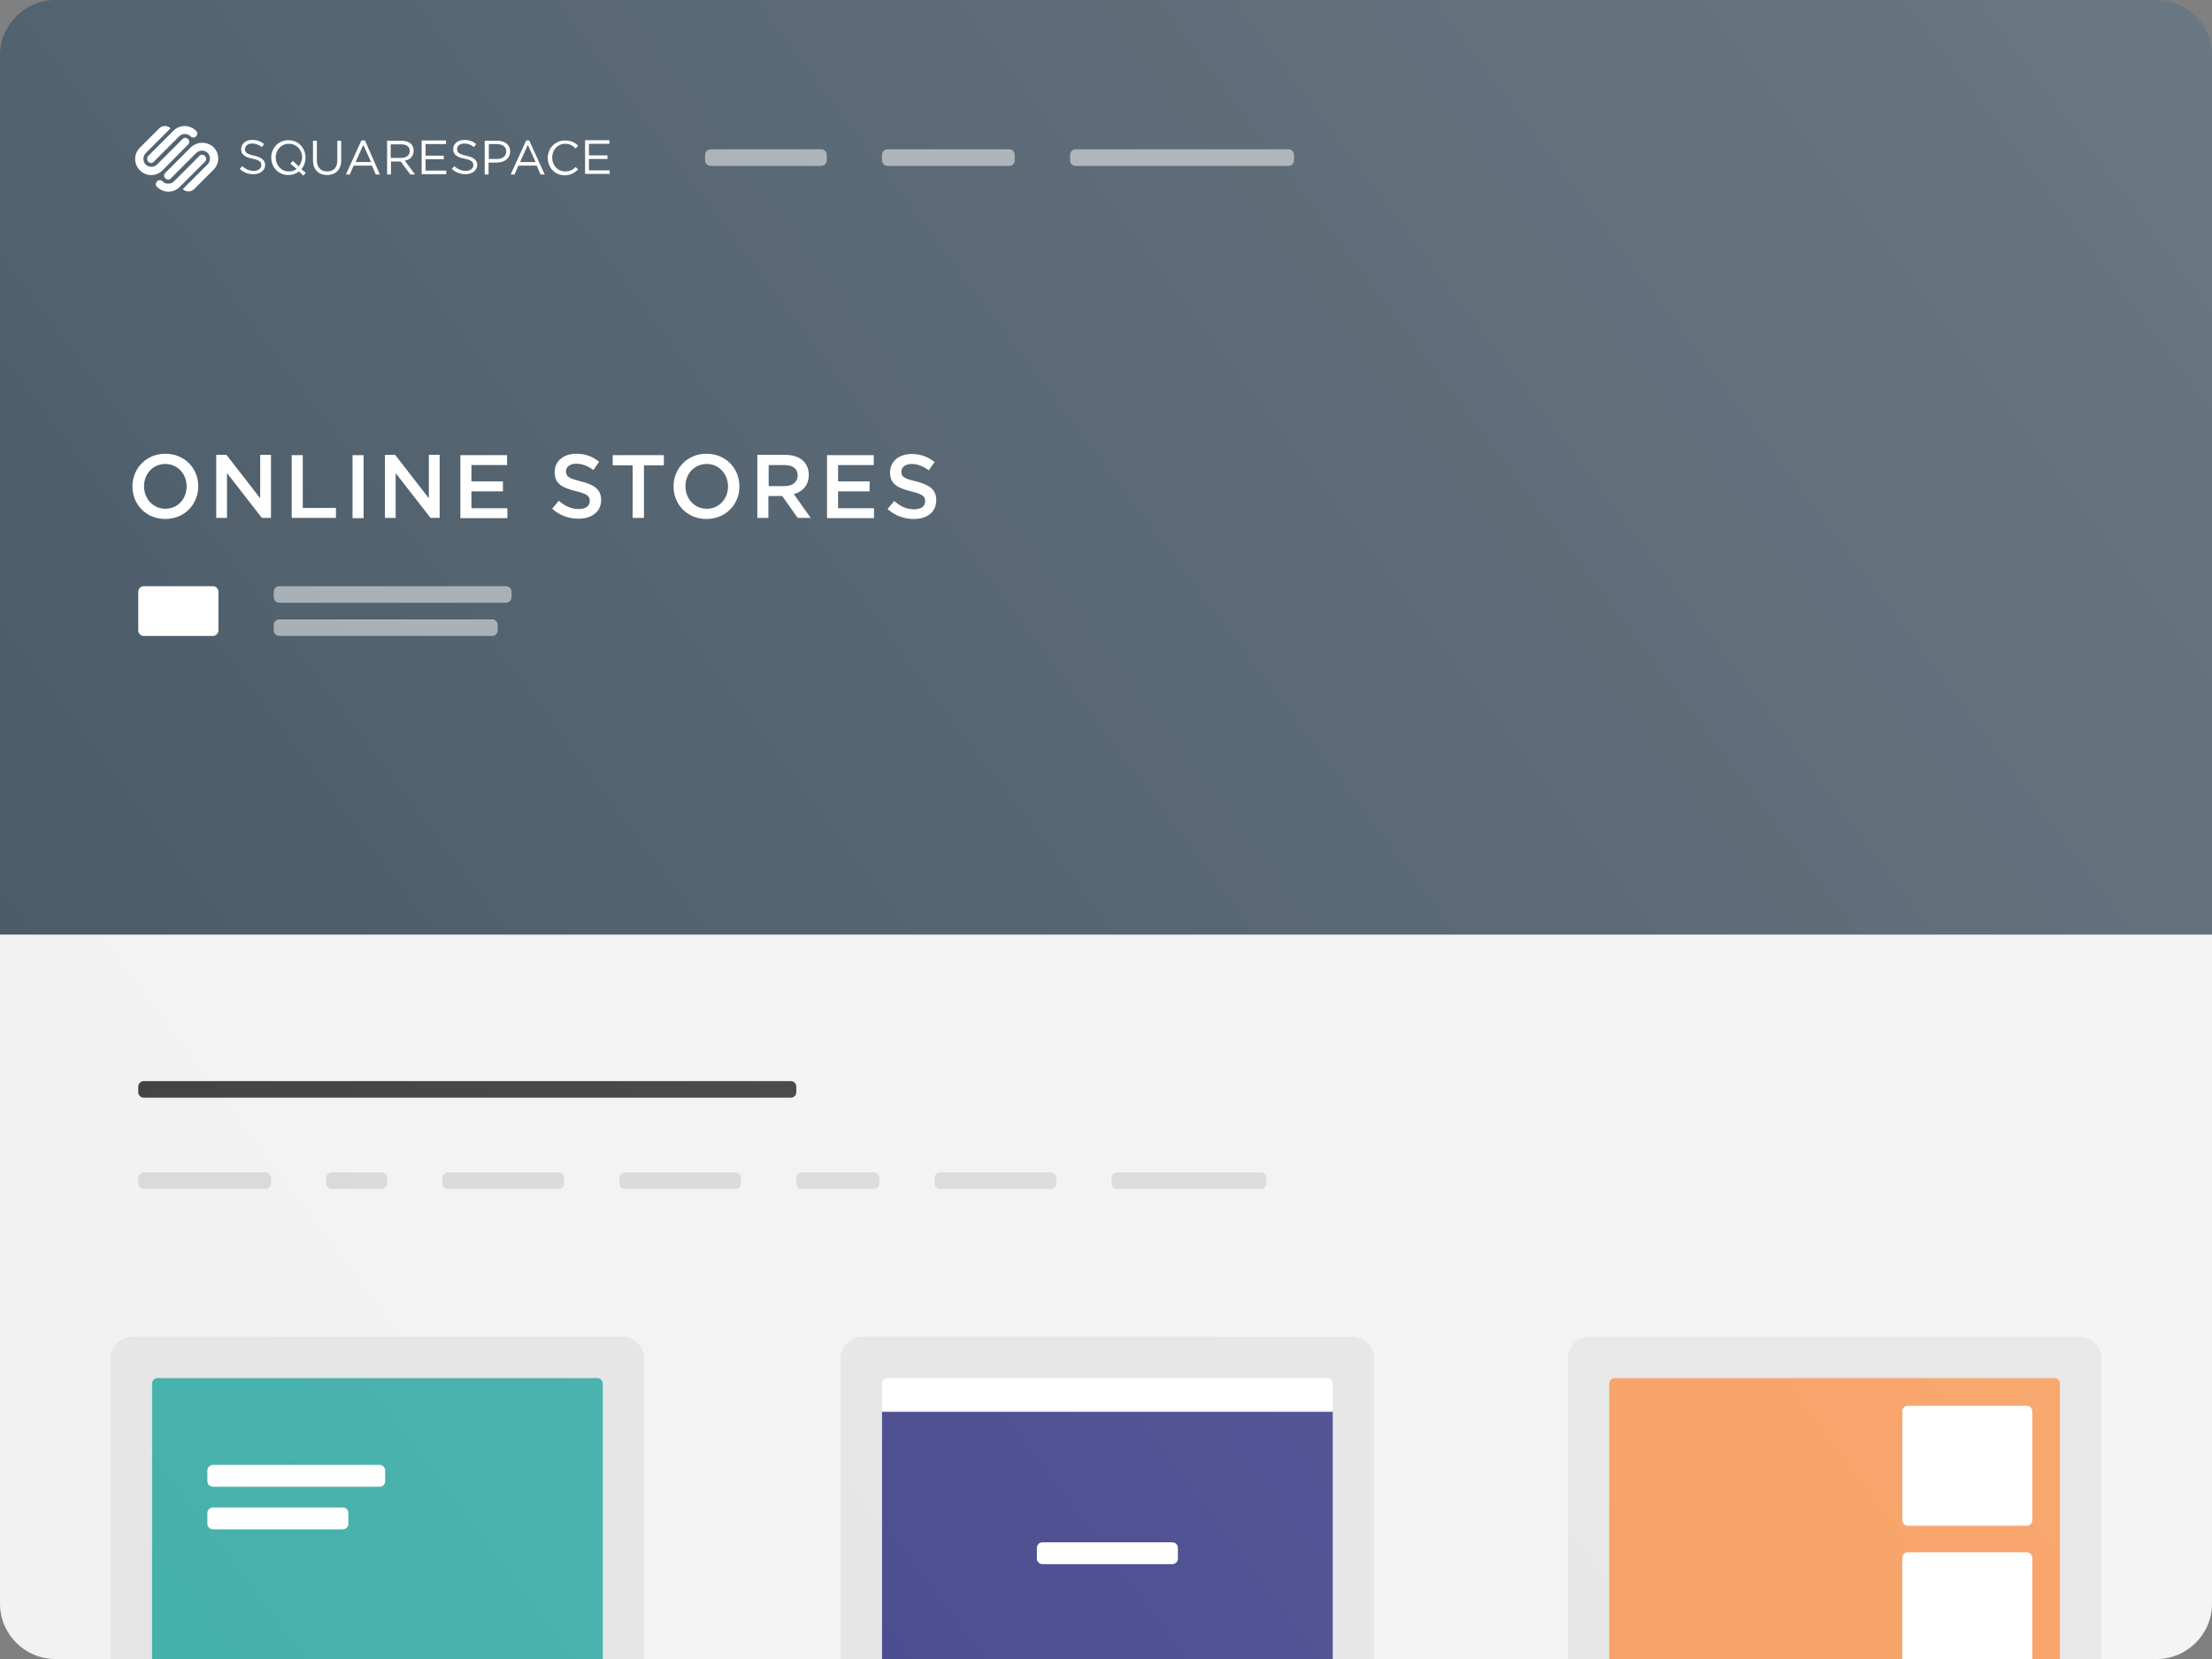 <svg xmlns="http://www.w3.org/2000/svg" viewBox="0 0 800 600"><rect x="0" y="0" width="800" height="600" fill="#808080" stroke="none"/><path d="M800 321v259c0 11-9 20-20 20H20c-11 0-20-9-20-20V321h800z" fill="#f2f2f2"/><path d="M48 483.4h177c4.4 0 8 3.6 8 8v128.8c0 4.4-3.6 8-8 8H48c-4.4 0-8-3.6-8-8V491.4c0-4.4 3.6-8 8-8z" fill="#e5e5e5"/><path d="M57 498.4h159c1.1 0 2 .9 2 2v110.8c0 1.1-.9 2-2 2H57c-1.1 0-2-.9-2-2V500.4c0-1.1.9-2 2-2z" fill="#43b0aa"/><path d="M137.3 537.7H77c-1.1 0-2-.9-2-2v-3.9c0-1.1.9-2 2-2h60.3c1.1 0 2 .9 2 2v3.9c0 1.1-.9 2-2 2zM77 545.2h47c1.1 0 2 .9 2 2v3.9c0 1.1-.9 2-2 2H77c-1.1 0-2-.9-2-2v-3.9c0-1.1.9-2 2-2z" fill="#FFF"/><path d="M312 483.4h177c4.4 0 8 3.6 8 8v128.8c0 4.4-3.6 8-8 8H312c-4.4 0-8-3.6-8-8V491.4c0-4.4 3.6-8 8-8z" fill="#e5e5e5"/><path d="M319 510.1h163v101.1c0 1.1-.9 2-2 2H321c-1.1 0-2-.9-2-2V510.1z" fill="#43458b"/><path d="M377 557.8h47c1.1 0 2 .9 2 2v3.9c0 1.1-.9 2-2 2h-47c-1.1 0-2-.9-2-2v-3.9c0-1.1.9-2 2-2zm-56-59.4h159c1.1 0 2 .9 2 2v10.2H319v-10.2c0-1.1.9-2 2-2z" fill="#FFF"/><path d="M575 483.4h177c4.4 0 8 3.6 8 8v128.8c0 4.4-3.6 8-8 8H575c-4.4 0-8-3.6-8-8V491.4c0-4.4 3.6-8 8-8z" fill="#e5e5e5"/><path d="M584 498.4h159c1.1 0 2 .9 2 2v110.8c0 1.1-.9 2-2 2H584c-1.1 0-2-.9-2-2V500.4c0-1.1.9-2 2-2z" fill="#f79a59"/><path d="M690 508.4h43c1.1 0 2 .9 2 2v39.4c0 1.1-.9 2-2 2h-43c-1.1 0-2-.9-2-2v-39.4c0-1.1.9-2 2-2zm0 53h43c1.1 0 2 .9 2 2v49.4c0 1.1-.9 2-2 2h-43c-1.1 0-2-.9-2-2v-49.4c0-1.1.9-2 2-2z" fill="#FFF"/><path d="M456 430h-52c-1.1 0-2-.9-2-2v-2c0-1.1.9-2 2-2h52c1.1 0 2 .9 2 2v2c0 1.1-.9 2-2 2zm-116 0c-1.1 0-2-.9-2-2v-2c0-1.1.9-2 2-2h40c1.1 0 2 .9 2 2v2c0 1.1-.9 2-2 2h-40zm-50 0c-1.1 0-2-.9-2-2v-2c0-1.1.9-2 2-2h26c1.1 0 2 .9 2 2v2c0 1.1-.9 2-2 2h-26zm-64 0c-1.1 0-2-.9-2-2v-2c0-1.1.9-2 2-2h40c1.1 0 2 .9 2 2v2c0 1.1-.9 2-2 2h-40zm-64 0c-1.1 0-2-.9-2-2v-2c0-1.1.9-2 2-2h40c1.1 0 2 .9 2 2v2c0 1.1-.9 2-2 2h-40zm-42 0c-1.1 0-2-.9-2-2v-2c0-1.1.9-2 2-2h18c1.1 0 2 .9 2 2v2c0 1.1-.9 2-2 2h-18zm-68 0c-1.1 0-2-.9-2-2v-2c0-1.1.9-2 2-2h44c1.1 0 2 .9 2 2v2c0 1.1-.9 2-2 2H52z" opacity=".102"/><path d="M52 391h234c1.1 0 2 .9 2 2v2c0 1.1-.9 2-2 2H52c-1.1 0-2-.9-2-2v-2c0-1.1.9-2 2-2z" opacity=".749"/><path d="M0 20C0 9 9 0 20 0h760c11 0 20 9 20 20v318H0V20z" fill="#455664"/><path d="M183 218h-82c-1.1 0-2-.9-2-2v-2c0-1.1.9-2 2-2h82c1.1 0 2 .9 2 2v2c0 1.1-.9 2-2 2zm-82 6h77c1.1 0 2 .9 2 2v2c0 1.1-.9 2-2 2h-77c-1.1 0-2-.9-2-2v-2c0-1.1.9-2 2-2z" opacity=".502" fill="#FFF"/><path d="M52 212h25c1.1 0 2 .9 2 2v14c0 1.1-.9 2-2 2H52c-1.1 0-2-.9-2-2v-14c0-1.1.9-2 2-2zm279.3-37.9c4.8 1.2 7.3 2.9 7.3 6.7v.1c0 4.3-3.3 6.8-8.1 6.8-3.5 0-6.8-1.2-9.5-3.6l2.4-2.9c2.2 1.9 4.4 3 7.2 3 2.5 0 4-1.1 4-2.9v-.1c0-1.6-.9-2.5-5.1-3.5-4.8-1.2-7.6-2.6-7.6-6.8v-.1c0-3.9 3.2-6.6 7.8-6.6 3.3 0 5.9 1 8.3 2.9l-2.1 3c-2-1.5-4.1-2.3-6.2-2.3-2.3 0-3.7 1.2-3.7 2.7v.1c-.1 1.7.9 2.5 5.3 3.5zm-32.2-9.5H316v3.6h-12.9v5.9h11.4v3.6h-11.4v6.1h13v3.6h-17v-22.8zm-10.6 22.7l-5.6-7.9h-5v7.9h-4v-22.8H284c2.9 0 5.1.8 6.6 2.3 1.2 1.2 1.9 2.9 1.9 4.9v.1c0 3.7-2.2 6-5.4 6.9l6.1 8.6h-4.7zm0-15.3c0-2.5-1.8-3.8-4.7-3.8H278v7.6h5.9c2.7 0 4.6-1.5 4.6-3.8zm-33 15.7c-7 0-11.9-5.3-11.9-11.7v-.1c0-6.4 4.9-11.8 11.9-11.8s11.9 5.3 11.9 11.7v.1c.1 6.4-4.9 11.8-11.9 11.8zm7.8-11.8c0-4.4-3.2-8.1-7.7-8.1s-7.7 3.6-7.7 8v.1c0 4.4 3.2 8.1 7.7 8.1s7.7-3.6 7.7-8.1zm-30.5 11.4h-4v-19h-7.2v-3.7h18.5v3.7h-7.2v19zm-23.6.3c-3.5 0-6.8-1.2-9.5-3.6l2.4-2.9c2.2 1.9 4.4 3 7.2 3 2.5 0 4-1.1 4-2.9v-.1c0-1.6-.9-2.5-5.1-3.5-4.8-1.2-7.6-2.6-7.6-6.8v-.1c0-3.9 3.2-6.6 7.8-6.6 3.3 0 5.9 1 8.3 2.9l-2.1 3c-2-1.5-4.1-2.3-6.2-2.3-2.3 0-3.7 1.2-3.7 2.7v.1c0 1.8 1 2.5 5.4 3.6 4.8 1.2 7.3 2.9 7.3 6.7v.1c0 4.2-3.4 6.7-8.2 6.7zm-42.7-23h16.9v3.6h-12.9v5.9h11.4v3.6h-11.4v6.1h13v3.6h-17v-22.8zm-23.4 6.5v16.2h-3.9v-22.8h3.7l12.2 15.7v-15.7h3.9v22.8h-3.3l-12.6-16.2zm-15.6-6.5h4v22.8h-4v-22.8zm-22 0h4v19.1h12v3.6h-16v-22.7zm-23.4 6.5v16.2h-3.9v-22.8h3.7l12.2 15.7v-15.7H98v22.8h-3.3l-12.6-16.2zm-22.3 16.6c-7 0-11.9-5.3-11.9-11.7v-.1c0-6.4 4.9-11.8 11.9-11.8s11.9 5.3 11.9 11.7v.1c0 6.4-4.9 11.8-11.9 11.8zm7.7-11.8c0-4.4-3.2-8.1-7.7-8.1s-7.7 3.6-7.7 8v.1c0 4.4 3.2 8.1 7.7 8.1s7.7-3.6 7.7-8.1zm43-118.9c0-3.4-2.5-6.3-6.2-6.3s-6.2 2.9-6.2 6.3 2.5 6.3 6.2 6.3c1.5 0 2.8-.5 3.8-1.3l1.6 1.5.9-1-1.6-1.3c1-1.2 1.5-2.7 1.5-4.2zm-2.4 3.2l-2.2-2-.9 1 2.3 1.9c-.7.6-1.7.9-2.8.9-2.8 0-4.8-2.3-4.8-5 0-2.8 2-5 4.8-5s4.8 2.3 4.8 5c-.2 1.2-.6 2.3-1.2 3.2zM122 58c0 2.7-1.4 4-3.7 4-2.3 0-3.7-1.5-3.7-4.1v-7h-1.4V58c0 3.4 2.1 5.3 5.1 5.3 3 0 5.1-1.8 5.1-5.4v-7H122V58zm82.4 4c-2.7 0-4.7-2.2-4.7-5s2-5 4.7-5c1.7 0 2.8.7 3.8 1.7l.9-1c-1.2-1.2-2.5-1.9-4.8-1.9-3.6 0-6.2 2.9-6.2 6.3 0 3.5 2.6 6.3 6.1 6.3 2.2 0 3.6-.9 4.9-2.1l-.9-.9c-1 1-2.1 1.6-3.8 1.6zm8.6-.2v-4.3h6.7v-1.3H213V52h7.4v-1.3h-8.8v12.2h8.9v-1.3H213zm-33.1-10.9h-4.6v12.2h1.4v-4.3h3c2.6 0 4.8-1.4 4.8-4 0-2.4-1.8-3.9-4.6-3.9zm3.2 3.9c0 1.6-1.3 2.7-3.3 2.7h-3v-5.4h3.1c1.9.1 3.2 1 3.2 2.7zm-91.2 1.5c-2.7-.6-3.3-1.2-3.3-2.4 0-1.1 1-2 2.6-2 1.3 0 2.4.4 3.5 1.3l.8-1.1c-1.2-1-2.5-1.5-4.3-1.5-2.3 0-4 1.4-4 3.3 0 2 1.3 2.9 4.1 3.5 2.6.5 3.2 1.2 3.2 2.3 0 1.2-1.1 2.1-2.7 2.1-1.7 0-2.9-.6-4.2-1.7l-.9 1c1.5 1.3 3 1.9 5 1.9 2.4 0 4.2-1.4 4.2-3.4-.1-1.7-1.3-2.7-4-3.3zm62 1.3h6.6v-1.3h-6.6v-4.2h7.4v-1.3h-8.8V63h8.9v-1.3h-7.5v-4.1zm14.7-1.3c-2.7-.6-3.3-1.2-3.3-2.4 0-1.1 1-2 2.6-2 1.3 0 2.4.4 3.5 1.3l.8-1.1c-1.2-1-2.5-1.5-4.3-1.5-2.3 0-4 1.4-4 3.3 0 2 1.3 2.9 4.1 3.5 2.6.5 3.2 1.2 3.2 2.3 0 1.2-1.1 2.1-2.7 2.1-1.7 0-2.9-.6-4.2-1.7l-.9 1c1.5 1.3 3 1.9 5 1.9 2.4 0 4.2-1.4 4.2-3.4 0-1.7-1.3-2.7-4-3.3zm-37.9-5.5l-5.6 12.3h1.4l1.4-3.2h6.6l1.4 3.2h1.5L132 50.8h-1.3zm-2.1 7.8l2.8-6.2 2.8 6.2h-5.6zm61.7-7.8l-5.6 12.3h1.4l1.4-3.2h6.6l1.4 3.2h1.5l-5.6-12.3h-1.1zm-2.2 7.8l2.8-6.2 2.8 6.2h-5.6zm-38.5-4.1c0-1-.3-1.8-.9-2.4-.8-.8-2-1.2-3.5-1.2H140v12.2h1.4v-4.7h3.5l3.5 4.7h1.7l-3.7-5c1.8-.3 3.2-1.5 3.2-3.6zm-8.3 2.6v-4.9h3.8c2 0 3.1.9 3.1 2.4 0 1.6-1.3 2.5-3.1 2.5h-3.8zm-87.7 1.4c.6.6 1.5.6 2 0l9.2-9.2c1.1-1.1 3-1.1 4.1 0 .6.6 1.5.6 2 0 .6-.6.6-1.5 0-2-2.3-2.3-5.9-2.3-8.2 0l-9.2 9.2c-.4.5-.4 1.4.1 2zM68 52.3c.6-.6.6-1.5 0-2-.6-.6-1.5-.6-2 0l-9.2 9.2c-1.1 1.1-3 1.1-4.1 0-1.1-1.1-1.1-3 0-4.1l9-9c-1.1-1.1-3-1.1-4.1 0l-7 7c-2.3 2.3-2.3 5.9 0 8.2 2.3 2.3 5.9 2.3 8.2 0l9.2-9.3zm1 1l-9.2 9.2c-.6.6-.6 1.5 0 2 .6.6 1.5.6 2 0l9.2-9.2c1.1-1.1 3-1.1 4.1 0 1.1 1.1 1.1 3 0 4.1l-9 9c1.1 1.1 3 1.1 4.1 0l7-7c2.3-2.3 2.3-5.9 0-8.2-2.3-2.1-5.9-2.1-8.2.1zm5.1 3.1c-.6-.6-1.5-.6-2 0l-9.2 9.2c-1.1 1.1-3 1.1-4.1 0-.6-.6-1.5-.6-2 0-.6.6-.6 1.5 0 2 2.3 2.3 5.9 2.3 8.2 0l9.2-9.2c.5-.5.5-1.4-.1-2z" fill="#FFF"/><path d="M466 60h-77c-1.1 0-2-.9-2-2v-2c0-1.1.9-2 2-2h77c1.1 0 2 .9 2 2v2c0 1.1-.9 2-2 2zm-145 0c-1.1 0-2-.9-2-2v-2c0-1.1.9-2 2-2h44c1.1 0 2 .9 2 2v2c0 1.1-.9 2-2 2h-44zm-64 0c-1.1 0-2-.9-2-2v-2c0-1.1.9-2 2-2h40c1.1 0 2 .9 2 2v2c0 1.1-.9 2-2 2h-40z" opacity=".502" fill="#FFF"/><path d="M20 0h760c11 0 20 9 20 20v560c0 11-9 20-20 20H20c-11 0-20-9-20-20V20C0 9 9 0 20 0z" fill-opacity="0"/><linearGradient id="a" gradientUnits="userSpaceOnUse" x1="0" y1="600" x2="800" y2="0" ><stop offset="0" stop-color="#FFF" stop-opacity="0"/><stop offset="1" stop-color="#FFF" stop-opacity="0.2"/></linearGradient><path d="M20 0h760c11 0 20 9 20 20v560c0 11-9 20-20 20H20c-11 0-20-9-20-20V20C0 9 9 0 20 0z" fill="url(#a)"/></svg>
